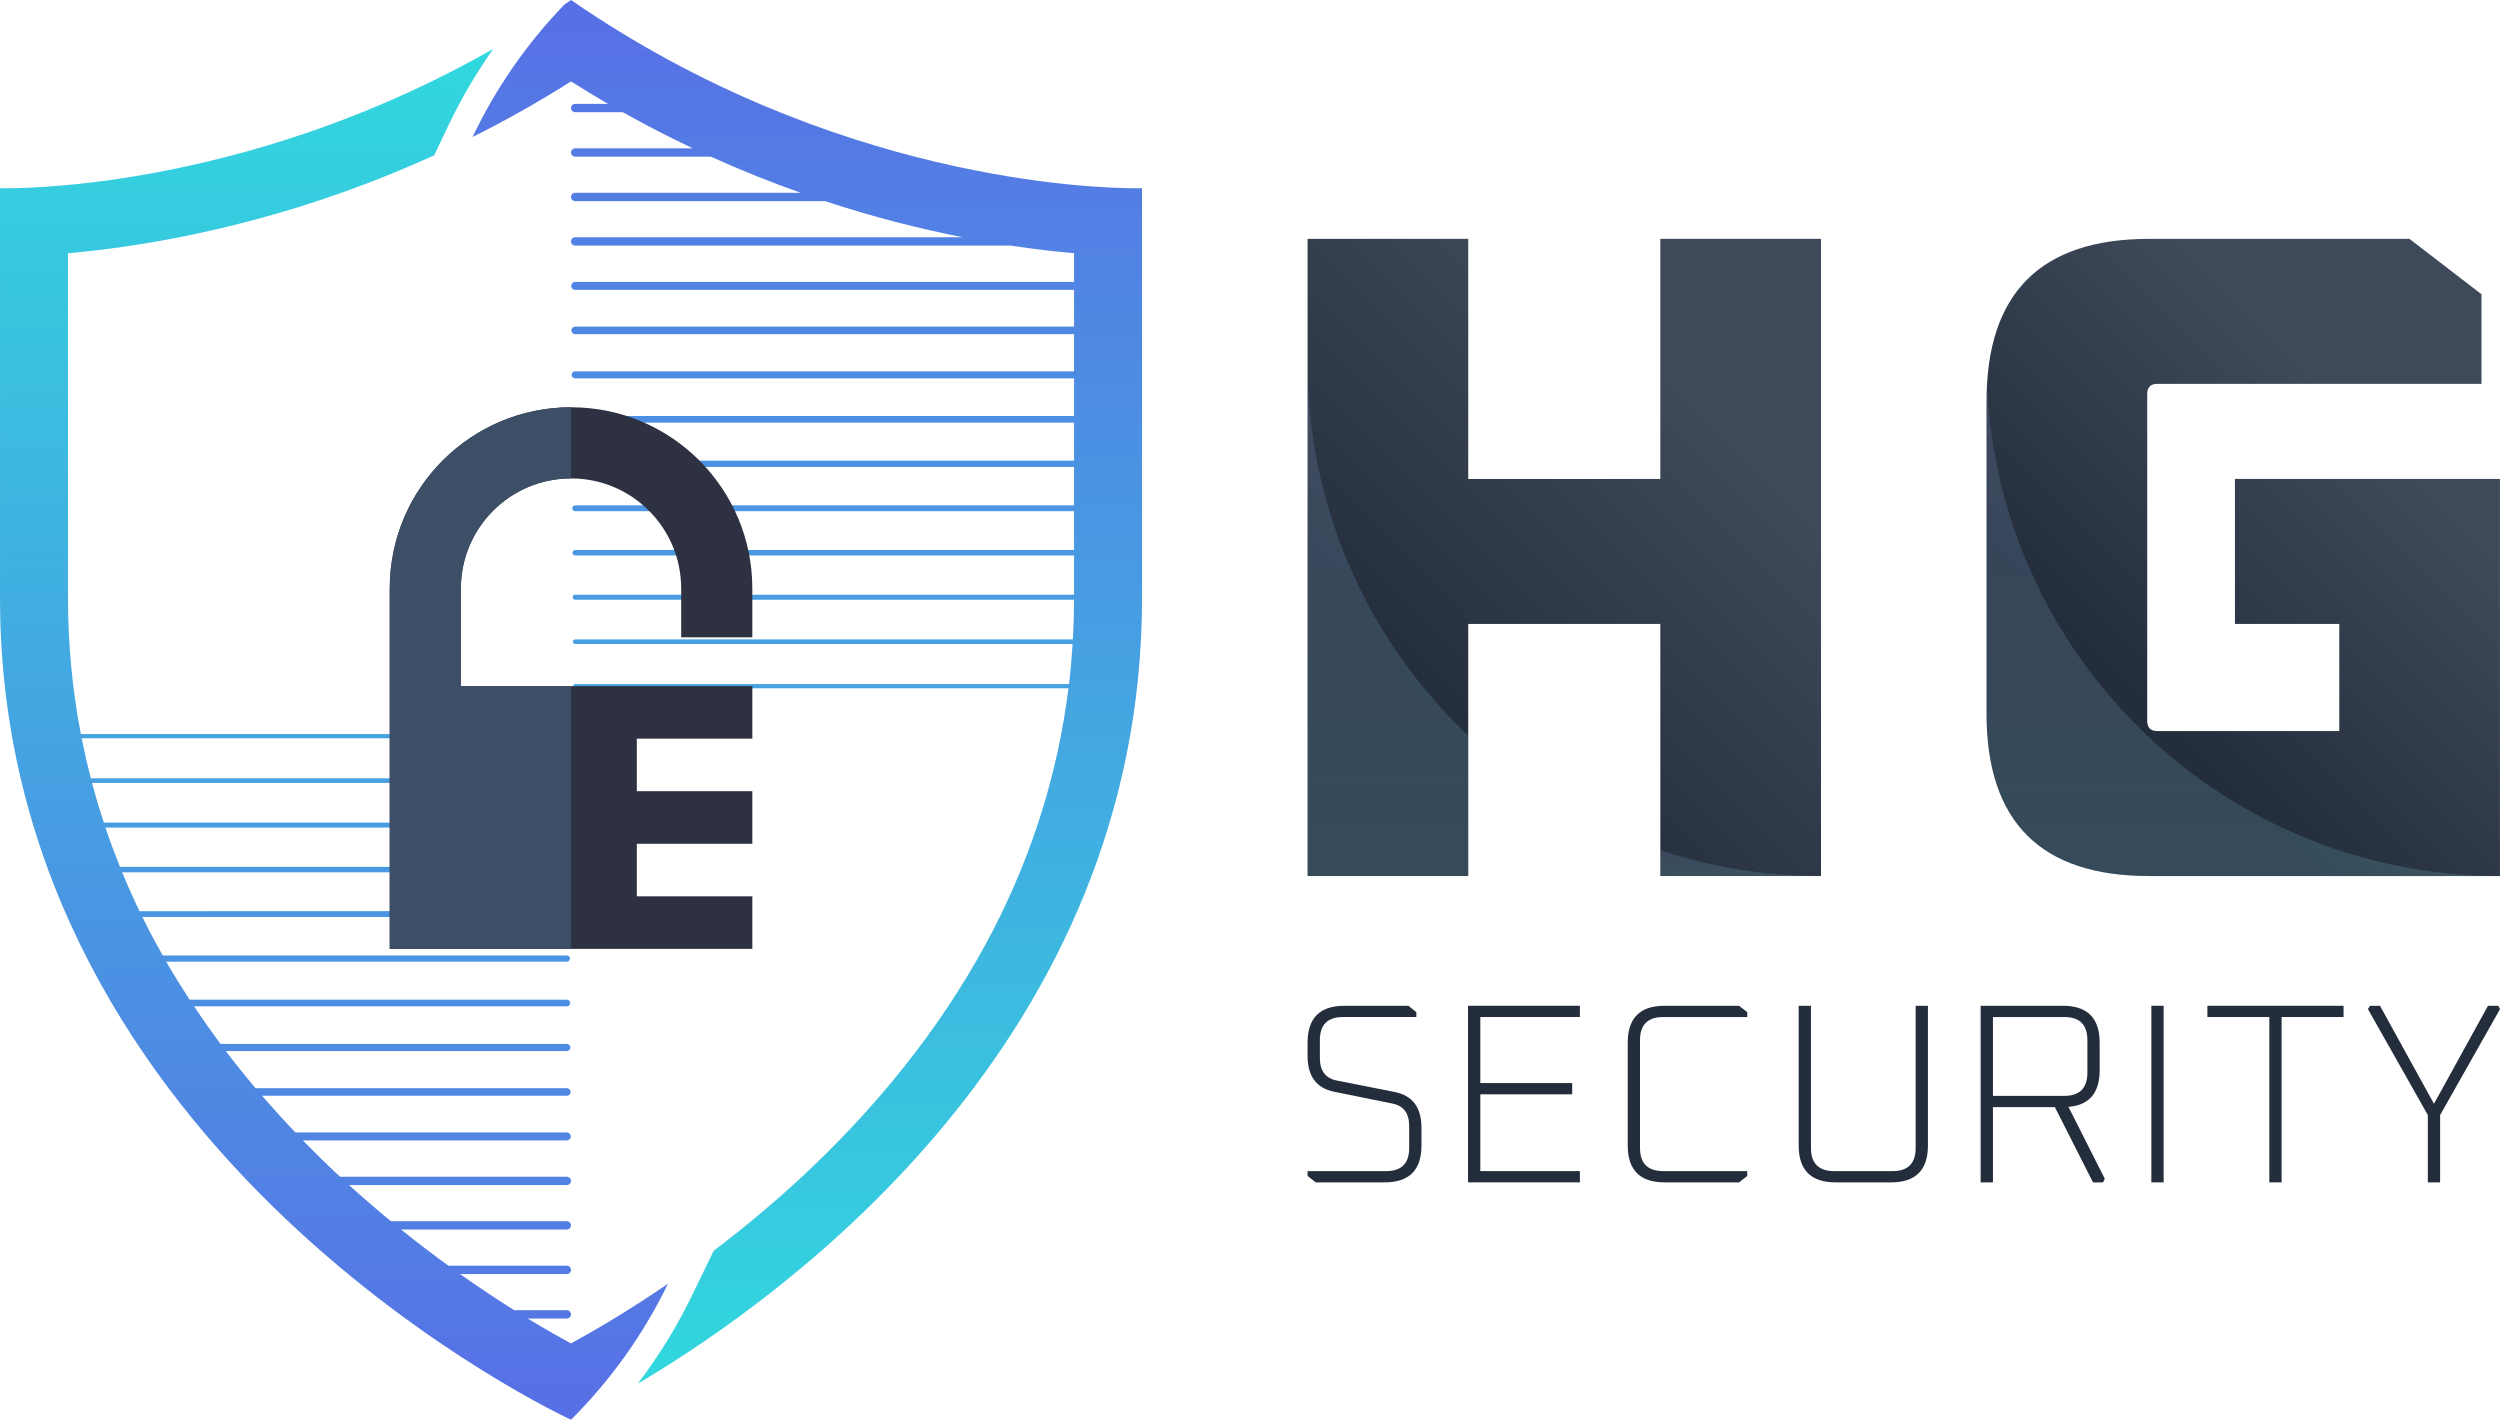 <?xml version="1.0" encoding="UTF-8"?>
<svg id="Ebene_1" xmlns="http://www.w3.org/2000/svg" version="1.1" xmlns:xlink="http://www.w3.org/1999/xlink" viewBox="0 0 445.031 252.732">
  <!-- Generator: Adobe Illustrator 29.5.0, SVG Export Plug-In . SVG Version: 2.1.0 Build 137)  -->
  <defs>
    <style>
      .st0 {
        fill: url(#Unbenannter_Verlauf_32);
      }

      .st1 {
        fill: url(#Unbenannter_Verlauf_21);
      }

      .st2 {
        fill: #242d3c;
      }

      .st3 {
        fill: url(#Unbenannter_Verlauf_123);
      }

      .st4 {
        opacity: .15;
      }

      .st5 {
        fill: #3d4f66;
      }

      .st6 {
        fill: url(#Unbenannter_Verlauf_321);
      }

      .st7 {
        fill: url(#Unbenannter_Verlauf_1232);
      }

      .st8 {
        fill: url(#Unbenannter_Verlauf_1231);
      }

      .st9 {
        fill: url(#Unbenannter_Verlauf_211);
      }

      .st10 {
        fill: #2d3142;
      }
    </style>
    <linearGradient id="Unbenannter_Verlauf_21" data-name="Unbenannter Verlauf 21" x1="59.456" y1="8.708" x2="59.456" y2="252.732" gradientUnits="userSpaceOnUse">
      <stop offset="0" stop-color="#31d8de"/>
      <stop offset="1" stop-color="#586fe5"/>
    </linearGradient>
    <linearGradient id="Unbenannter_Verlauf_211" data-name="Unbenannter Verlauf 21" x1="143.71" y1="246.306" x2="143.71" y2="0" xlink:href="#Unbenannter_Verlauf_21"/>
    <linearGradient id="Unbenannter_Verlauf_32" data-name="Unbenannter Verlauf 32" x1="227.256" y1="150.438" x2="329.667" y2="48.027" gradientUnits="userSpaceOnUse">
      <stop offset=".25" stop-color="#242d3c"/>
      <stop offset=".75" stop-color="#3e4a5a"/>
    </linearGradient>
    <linearGradient id="Unbenannter_Verlauf_321" data-name="Unbenannter Verlauf 32" x1="358.969" y1="146.822" x2="447.573" y2="58.219" xlink:href="#Unbenannter_Verlauf_32"/>
    <linearGradient id="Unbenannter_Verlauf_123" data-name="Unbenannter Verlauf 123" x1="247.068" y1="155.938" x2="247.068" y2="64.555" gradientUnits="userSpaceOnUse">
      <stop offset="0" stop-color="#92fbff"/>
      <stop offset="1" stop-color="#acbaff"/>
    </linearGradient>
    <linearGradient id="Unbenannter_Verlauf_1231" data-name="Unbenannter Verlauf 123" x1="309.861" x2="309.861" y2="151.365" xlink:href="#Unbenannter_Verlauf_123"/>
    <linearGradient id="Unbenannter_Verlauf_1232" data-name="Unbenannter Verlauf 123" x1="399.332" x2="399.332" y2="68.379" xlink:href="#Unbenannter_Verlauf_123"/>
  </defs>
  <g>
    <path class="st1" d="M101.639,239.144c-2.061-1.114-4.677-2.591-7.71-4.433h6.976c.41,0,.742-.332.742-.742s-.332-.742-.742-.742h-9.378c-2.93-1.838-6.183-3.991-9.636-6.433h19.014c.41,0,.742-.332.742-.742s-.332-.742-.742-.742h-21.085c-2.713-1.967-5.53-4.107-8.42-6.433h29.504c.41,0,.742-.332.742-.742s-.332-.742-.742-.742h-31.321c-2.451-2.02-4.937-4.157-7.439-6.433h38.76c.41,0,.742-.332.742-.742s-.332-.742-.742-.742h-40.36c-.467-.434-.932-.855-1.399-1.297-1.794-1.704-3.534-3.43-5.231-5.173h46.991c.389,0,.705-.316.705-.705s-.316-.705-.705-.705h-48.316c-2.052-2.153-4.027-4.335-5.931-6.543h54.248c.369,0,.668-.299.668-.668s-.299-.668-.668-.668h-55.409c-1.841-2.181-3.612-4.387-5.307-6.619h60.716c.349,0,.63-.282.63-.63s-.282-.63-.63-.63h-61.642c-1.643-2.208-3.212-4.439-4.71-6.693h66.352c.327,0,.593-.266.593-.593s-.266-.593-.593-.593H33.757c-1.457-2.237-2.858-4.489-4.171-6.767h71.319c.307,0,.556-.249.556-.556s-.249-.556-.556-.556H28.976c-.805-1.427-1.608-2.854-2.355-4.297-.438-.844-.855-1.694-1.273-2.544h75.557c.287,0,.52-.233.52-.52s-.233-.52-.52-.52H24.831c-1.1-2.286-2.129-4.591-3.088-6.915h79.162c.267,0,.483-.216.483-.483s-.216-.483-.483-.483H21.36c-.932-2.312-1.796-4.642-2.588-6.99h82.133c.246,0,.445-.199.445-.445s-.199-.445-.445-.445H18.481c-.769-2.338-1.471-4.693-2.101-7.064h84.525c.225,0,.408-.183.408-.408s-.183-.408-.408-.408H16.167c-.612-2.364-1.154-4.744-1.628-7.138h86.366c.205,0,.371-.166.371-.371s-.166-.371-.371-.371H14.393c-1.516-7.913-2.29-15.983-2.29-24.183v-61.418c14.003-1.22,38.191-5.135,65.195-17.432l2.52-5.301c2.269-4.772,4.942-9.324,7.979-13.637C46.237,32.409,7.832,33.513,1.051,33.513c-.691,0-1.048-.012-1.048-.012v72.994C.003,206.071,101.651,252.732,101.651,252.732c7.265-7.265,13.017-15.459,17.257-24.212-7.17,4.907-13.267,8.456-17.269,10.623Z"/>
    <path class="st9" d="M202.239,33.513c-7.515,0-54.045-1.358-100.588-33.513-.393.274-.774.536-1.167.798-6.872,7.122-12.326,15.101-16.364,23.593,5.764-2.882,11.636-6.169,17.531-9.897,2.201,1.392,4.398,2.72,6.588,3.991h-5.85c-.41,0-.742.332-.742.742s.332.742.742.742h8.462c4.198,2.354,8.361,4.49,12.468,6.433h-20.93c-.41,0-.742.332-.742.742s.332.742.742.742h24.139c5.47,2.472,10.822,4.601,15.995,6.433h-40.134c-.41,0-.742.332-.742.742s.332.742.742.742h44.466c8.895,2.929,17.18,4.987,24.531,6.433h-68.997c-.41,0-.742.332-.742.742s.332.742.742.742h77.512c4.25.643,8.052,1.075,11.297,1.359v5.112h-88.81c-.389,0-.705.316-.705.705s.316.705.705.705h88.81v6.544h-88.81c-.369,0-.668.299-.668.668s.299.668.668.668h88.81v6.618h-88.81c-.349,0-.63.282-.63.63s.282.63.63.63h88.81v6.693h-88.81c-.327,0-.593.266-.593.593s.266.593.593.593h88.81v6.767h-88.81c-.307,0-.556.249-.556.556s.249.556.556.556h88.81v6.841h-88.81c-.287,0-.52.233-.52.52s.233.52.52.52h88.81v6.914h-88.81c-.267,0-.483.216-.483.483s.216.483.483.483h88.81v6.99h-88.81c-.246,0-.445.199-.445.445s.199.445.445.445h88.806c-.005,2.365-.074,4.72-.206,7.064h-88.6c-.225,0-.408.183-.408.408s.183.408.408.408h88.551c-.149,2.391-.359,4.772-.641,7.138h-87.91c-.205,0-.371.166-.371.371s.166.371.371.371h87.811c-1.858,14.881-6.314,29.252-13.329,42.895-7.729,14.994-18.555,29.214-32.191,42.255-5.977,5.722-11.982,10.701-17.633,14.978l-3.852,7.953c-2.688,5.55-5.926,10.796-9.652,15.709,26.827-15.874,89.755-61.456,89.755-139.81V33.502s-.369.012-1.06.012Z"/>
  </g>
  <g>
    <path class="st10" d="M133.925,113.449v-8.681h-0c-.003-17.822-14.451-32.269-32.274-32.269-17.823,0-32.271,14.447-32.274,32.269h-0v.003c0,.001-0.0.001-0.0.002h0v64.139h64.547v-9.355h-20.563v-9.355h20.563v-9.355h-20.563v-9.355h20.563v-9.355h-51.883v-17.363c0-10.83,8.779-19.609,19.609-19.609s19.609,8.779,19.609,19.609v8.676h12.664Z"/>
    <path class="st5" d="M101.651,168.911v-46.777h-19.609v-17.363c0-10.83,8.779-19.609,19.609-19.609v-12.664c-17.823,0-32.271,14.447-32.274,32.269h-0v.003c0,.001-0.0.001-0.0.002h0v64.139h32.274Z"/>
  </g>
  <g>
    <g>
      <path class="st0" d="M232.763,155.945V42.52h28.603v42.74h34.192v-42.74h28.603v113.425h-28.603v-44.877h-34.192v44.877h-28.603Z"/>
      <path class="st6" d="M353.628,127.013v-55.561c0-19.287,9.642-28.932,28.931-28.932h46.356l12.822,9.863v15.946h-57.699c-1.207,0-1.808.603-1.808,1.808v58.192c0,1.207.601,1.808,1.808,1.808h32.384v-19.069h-18.576v-25.808h47.178v70.685h-62.466c-19.289,0-28.931-9.642-28.931-28.932Z"/>
    </g>
    <g>
      <path class="st2" d="M232.763,209.338v-.865h13.987c2.734,0,4.101-1.367,4.101-4.101v-3.964c0-2.247-1.002-3.569-3.007-3.964l-10.343-2.096c-3.159-.638-4.738-2.764-4.738-6.378v-2.369c0-4.374,2.187-6.561,6.561-6.561h11.39l1.413,1.139v.866h-13.03c-2.765,0-4.146,1.367-4.146,4.1v3.19c0,2.278,1.002,3.615,3.007,4.009l10.343,2.05c3.158.638,4.738,2.764,4.738,6.379v3.144c0,4.374-2.187,6.561-6.561,6.561h-12.256l-1.458-1.139Z"/>
      <path class="st2" d="M261.328,210.477v-31.437h19.91v2.005h-17.723v11.755h16.356v2.005h-16.356v13.668h17.723v2.004h-19.91Z"/>
      <path class="st2" d="M289.756,203.917v-18.316c0-4.374,2.187-6.561,6.561-6.561h13.258l1.458,1.139v.866h-14.944c-2.764,0-4.146,1.367-4.146,4.1v19.227c0,2.734,1.382,4.101,4.146,4.101h14.944v.865l-1.458,1.139h-13.258c-4.374,0-6.561-2.187-6.561-6.561Z"/>
      <path class="st2" d="M320.188,203.917v-24.877h2.187v25.332c0,2.734,1.382,4.101,4.146,4.101h10.388c2.734,0,4.1-1.367,4.1-4.101v-25.332h2.187v24.877c0,4.374-2.187,6.561-6.561,6.561h-9.887c-4.374,0-6.561-2.187-6.561-6.561Z"/>
      <path class="st2" d="M352.58,210.477v-31.437h14.626c4.374,0,6.561,2.187,6.561,6.561v4.92c0,4.04-1.853,6.212-5.558,6.516l6.47,12.802-.319.638h-1.777l-6.789-13.395h-11.025v13.395h-2.187ZM354.768,195.077h12.711c2.734,0,4.101-1.382,4.101-4.146v-5.786c0-2.734-1.367-4.1-4.101-4.1h-12.711v14.033Z"/>
      <path class="st2" d="M382.968,210.477v-31.437h2.187v31.437h-2.187Z"/>
      <path class="st2" d="M392.943,181.045v-2.005h24.239v2.005h-11.026v29.432h-2.187v-29.432h-11.026Z"/>
      <path class="st2" d="M421.522,179.632l.365-.592h1.777l9.613,17.45,9.613-17.45h1.823l.319.592-10.661,18.862v11.983h-2.187v-11.983l-10.662-18.862Z"/>
    </g>
    <g class="st4">
      <path class="st3" d="M261.371,130.943v24.995h-28.605v-91.383c0,25.224,10.234,48.078,26.769,64.614.597.597,1.208,1.193,1.836,1.774Z"/>
      <path class="st8" d="M324.164,155.938h-28.605v-4.574c8.995,2.968,18.616,4.574,28.605,4.574Z"/>
      <path class="st7" d="M445.031,155.938h-62.472c-19.289,0-28.926-9.637-28.926-28.926v-55.558c0-1.055.031-2.08.092-3.075.964,23.71,10.983,45.095,26.678,60.789,16.536,16.536,39.389,26.769,64.629,26.769Z"/>
    </g>
  </g>
</svg>